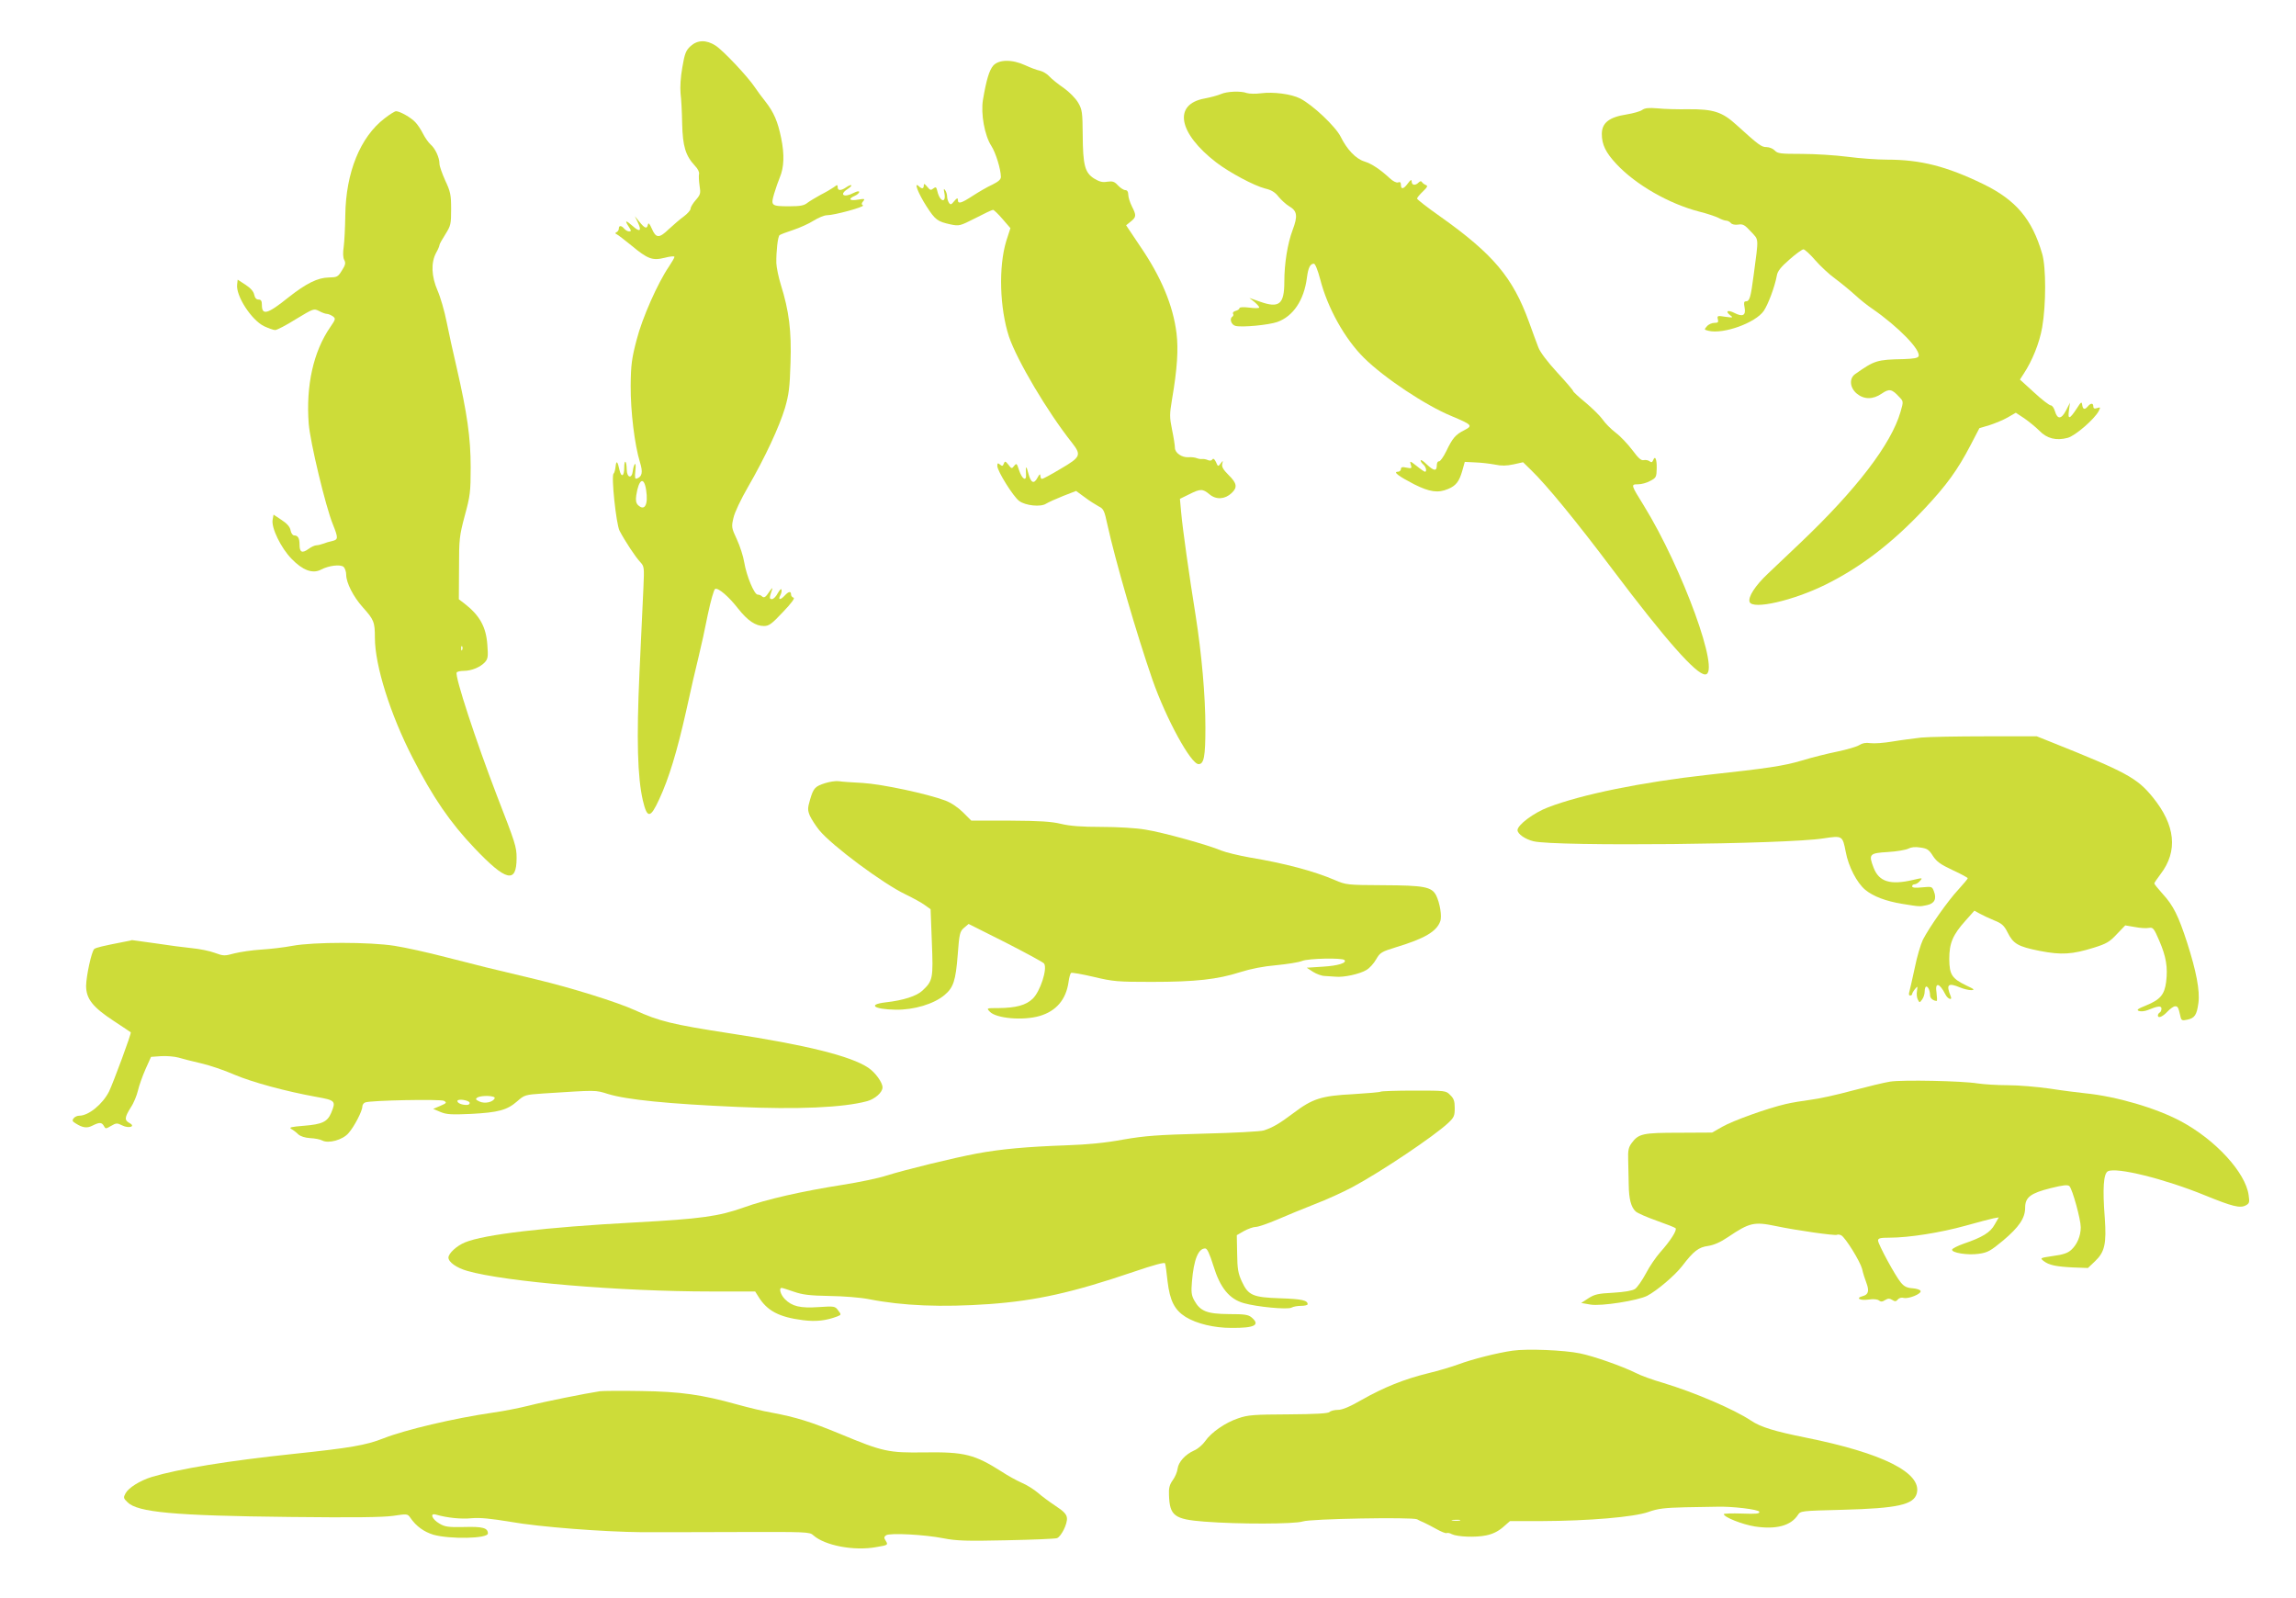 <?xml version="1.0" standalone="no"?>
<!DOCTYPE svg PUBLIC "-//W3C//DTD SVG 20010904//EN"
 "http://www.w3.org/TR/2001/REC-SVG-20010904/DTD/svg10.dtd">
<svg version="1.0" xmlns="http://www.w3.org/2000/svg"
 width="1280pt" height="891pt" viewBox="0 0 1280 891"
 preserveAspectRatio="xMidYMid meet">
<g transform="translate(0,891) scale(0.1,-0.1)"
fill="#cddc39" stroke="none">
<path d="M3850 8653 c-26 -24 -33 -41 -46 -118 -10 -56 -13 -111 -10 -145 4
-30 8 -107 9 -170 3 -126 19 -178 71 -234 16 -16 26 -36 23 -46 -2 -9 -1 -38
3 -65 7 -43 5 -50 -21 -80 -16 -18 -29 -40 -29 -48 0 -9 -17 -28 -37 -43 -21
-15 -59 -48 -85 -72 -54 -52 -71 -51 -95 5 -12 27 -18 33 -21 21 -5 -26 -17
-22 -47 15 l-26 32 16 -33 c24 -50 13 -59 -28 -22 -40 35 -46 33 -21 -5 14
-22 14 -25 1 -25 -8 0 -20 7 -27 15 -16 19 -30 19 -30 1 0 -8 -6 -17 -12 -20
-10 -5 -10 -7 0 -12 7 -3 43 -31 80 -61 94 -78 119 -87 188 -70 30 8 54 10 54
5 0 -5 -14 -29 -30 -53 -63 -92 -150 -288 -181 -410 -27 -103 -32 -139 -33
-255 -1 -143 22 -331 52 -428 17 -54 12 -80 -18 -90 -10 -4 -12 6 -8 43 3 26
2 43 -2 38 -5 -4 -10 -21 -12 -38 -5 -46 -33 -40 -34 7 -1 52 -14 61 -14 10 0
-47 -16 -56 -26 -14 -11 51 -18 58 -22 22 -2 -19 -7 -37 -11 -40 -15 -9 14
-282 33 -319 31 -59 88 -145 114 -173 24 -26 24 -29 19 -145 -3 -65 -13 -278
-22 -473 -17 -374 -11 -583 19 -713 24 -102 42 -100 91 7 54 116 100 268 150
491 25 116 57 253 70 305 13 52 36 157 51 234 16 76 34 140 41 143 18 7 77
-44 128 -110 53 -67 97 -97 144 -97 28 0 43 11 106 78 47 49 68 78 59 80 -8 2
-14 10 -14 18 0 20 -14 17 -35 -6 -24 -26 -39 -26 -25 1 6 11 9 25 7 32 -2 7
-11 -3 -21 -20 -9 -18 -24 -33 -32 -33 -16 0 -16 7 1 55 4 11 -3 5 -15 -12
-22 -34 -31 -39 -44 -26 -4 4 -14 8 -22 8 -19 0 -62 103 -75 180 -5 33 -24 91
-41 128 -30 64 -31 70 -19 120 6 29 42 105 81 172 97 168 174 335 206 440 22
76 27 115 31 252 6 178 -8 289 -54 436 -13 42 -24 96 -25 120 -1 67 8 147 18
156 5 4 39 17 76 29 36 12 88 35 114 52 26 16 59 30 74 30 41 0 213 47 201 55
-9 5 -9 11 1 23 12 14 8 15 -29 9 -48 -8 -57 4 -18 21 14 6 25 16 25 22 0 6
-12 4 -30 -5 -55 -29 -84 -11 -35 21 14 9 24 19 21 21 -3 3 -15 -2 -28 -11
-29 -20 -48 -20 -48 0 0 15 -2 15 -22 0 -13 -9 -45 -28 -73 -42 -27 -15 -61
-35 -74 -45 -18 -15 -41 -19 -100 -19 -102 0 -105 3 -85 71 9 30 23 70 31 89
24 56 27 128 8 220 -19 93 -41 144 -88 204 -17 21 -43 56 -57 77 -41 62 -179
208 -221 235 -52 33 -100 32 -139 -3z m-248 -2474 c13 -83 -8 -121 -46 -84
-10 11 -13 26 -9 53 14 92 43 108 55 31z"/>
<path d="M5537 8544 c-22 -26 -38 -78 -57 -190 -13 -78 9 -200 47 -258 24 -38
52 -127 53 -172 0 -14 -13 -26 -47 -43 -27 -12 -75 -40 -109 -62 -66 -43 -84
-48 -84 -23 0 12 -5 11 -20 -7 -17 -21 -21 -22 -30 -9 -5 8 -10 24 -10 35 0
11 -5 27 -11 35 -8 11 -9 7 -4 -17 11 -58 -25 -49 -39 10 -6 25 -9 27 -23 16
-13 -11 -18 -10 -34 10 -15 18 -19 19 -19 7 0 -19 -11 -21 -29 -3 -28 25 -1
-43 44 -113 49 -76 61 -85 134 -101 49 -10 52 -9 139 35 48 25 92 46 98 46 5
0 29 -23 53 -51 l44 -51 -23 -71 c-44 -144 -37 -375 15 -534 45 -132 213 -417
351 -591 54 -69 49 -80 -62 -145 -53 -32 -100 -57 -105 -57 -5 0 -9 8 -9 18
-1 12 -5 9 -16 -11 -20 -38 -37 -30 -51 24 -12 46 -16 44 -13 -5 3 -43 -22
-28 -39 23 -12 38 -14 40 -27 24 -13 -17 -15 -17 -32 6 -17 21 -20 22 -26 6
-5 -14 -9 -15 -21 -5 -12 10 -15 9 -15 -8 0 -28 89 -171 122 -195 35 -26 120
-35 150 -15 13 8 55 27 95 43 l72 28 48 -35 c26 -20 62 -42 78 -51 27 -13 32
-24 48 -99 45 -205 163 -611 252 -868 76 -217 214 -470 257 -470 30 0 38 42
38 204 0 178 -21 412 -55 628 -35 217 -72 480 -80 570 l-7 77 51 25 c63 32 76
32 114 0 37 -31 86 -28 123 7 34 32 30 55 -17 101 -30 30 -39 46 -35 62 5 20
4 20 -9 2 -14 -18 -15 -18 -26 8 -8 17 -15 22 -20 15 -4 -7 -14 -9 -25 -4 -11
5 -25 7 -33 6 -7 -1 -20 1 -30 5 -9 4 -29 6 -44 5 -38 -3 -77 24 -77 53 0 13
-7 58 -16 101 -14 69 -14 85 0 169 29 169 36 279 25 368 -19 155 -86 315 -204
487 l-77 115 26 21 c31 25 32 34 6 85 -11 22 -20 51 -20 65 0 16 -6 25 -16 25
-9 0 -28 12 -41 26 -20 22 -30 25 -60 21 -27 -5 -44 0 -74 18 -51 33 -62 74
-63 245 -1 123 -3 139 -25 177 -14 24 -48 59 -80 82 -31 21 -67 50 -80 64 -13
15 -37 29 -54 33 -16 3 -53 17 -81 30 -73 34 -148 33 -179 -2z"/>
<path d="M6805 8385 c-16 -7 -57 -18 -89 -24 -177 -32 -148 -193 65 -357 75
-57 210 -129 272 -145 35 -8 56 -21 75 -46 15 -18 41 -42 59 -53 45 -26 49
-54 19 -133 -28 -75 -46 -186 -46 -287 0 -126 -28 -150 -135 -112 l-60 21 28
-22 c15 -13 27 -26 27 -31 0 -5 -25 -5 -55 -1 -33 4 -55 3 -55 -3 0 -5 -9 -12
-21 -15 -12 -3 -18 -10 -15 -16 4 -5 2 -12 -3 -16 -19 -11 -7 -46 17 -52 37
-9 184 5 233 22 89 32 149 122 165 247 7 55 18 78 39 78 7 0 22 -37 35 -87 41
-160 137 -332 244 -438 112 -111 343 -265 489 -325 114 -48 119 -53 71 -78
-50 -25 -66 -44 -101 -117 -16 -33 -35 -59 -41 -57 -7 1 -12 -9 -12 -23 0 -34
-17 -31 -57 7 -18 18 -33 27 -33 21 0 -6 7 -16 15 -23 15 -12 21 -40 9 -40 -3
0 -24 14 -46 32 -38 30 -40 30 -33 8 7 -21 5 -23 -24 -17 -23 5 -31 3 -31 -8
0 -8 -8 -15 -17 -15 -29 0 4 -25 91 -70 86 -43 133 -50 189 -26 44 18 62 42
79 101 l14 50 60 -3 c32 -1 81 -7 108 -12 36 -8 65 -7 103 1 l54 12 45 -44
c86 -83 251 -284 454 -554 296 -393 466 -585 516 -585 89 0 -126 591 -341 940
-74 119 -74 120 -33 120 18 0 49 8 68 19 33 17 35 22 36 70 1 52 -9 74 -20 45
-5 -12 -10 -13 -19 -6 -7 6 -22 9 -33 7 -14 -4 -30 10 -64 56 -25 33 -66 77
-93 97 -26 20 -59 53 -73 74 -15 21 -58 63 -95 94 -38 31 -69 60 -69 64 0 4
-40 51 -90 105 -54 59 -95 113 -104 139 -9 22 -32 86 -52 141 -90 248 -199
378 -495 588 -71 50 -129 95 -129 100 0 5 15 23 33 40 24 23 28 31 17 35 -8 3
-18 10 -22 16 -5 8 -11 7 -20 -2 -18 -18 -38 -15 -38 6 -1 13 -5 11 -21 -10
-24 -33 -39 -36 -39 -8 0 13 -5 18 -16 13 -9 -3 -28 6 -47 24 -52 48 -99 80
-141 93 -48 15 -97 67 -132 138 -28 56 -155 177 -226 213 -49 25 -149 38 -218
29 -30 -4 -65 -3 -78 1 -34 13 -112 10 -147 -6z"/>
<path d="M9155 8297 c-11 -8 -50 -19 -87 -25 -97 -15 -138 -47 -138 -109 0
-59 22 -104 81 -167 108 -116 293 -222 463 -266 41 -10 88 -26 105 -34 16 -9
36 -16 44 -16 8 0 20 -6 26 -13 6 -8 23 -12 42 -9 26 4 36 -2 70 -39 45 -49
44 -27 16 -239 -17 -130 -23 -150 -44 -150 -11 0 -12 -8 -7 -35 8 -44 -11 -53
-56 -30 -37 19 -54 11 -25 -12 19 -14 17 -15 -27 -9 -43 7 -46 6 -41 -14 4
-16 1 -20 -19 -20 -14 0 -33 -8 -42 -19 -16 -18 -16 -19 8 -25 83 -21 263 44
309 111 25 38 61 133 73 198 4 24 23 47 71 89 35 31 70 56 77 56 7 0 37 -27
66 -61 29 -33 78 -79 109 -101 31 -23 80 -63 110 -90 29 -27 74 -63 100 -80
143 -99 270 -229 257 -264 -4 -10 -26 -14 -83 -16 -150 -3 -162 -7 -270 -83
-35 -24 -31 -76 8 -109 41 -34 91 -34 140 0 41 28 56 26 97 -19 24 -25 24 -25
7 -84 -52 -179 -245 -432 -561 -732 -60 -57 -141 -134 -179 -170 -71 -67 -111
-130 -101 -157 17 -44 241 7 422 96 196 97 372 231 554 425 121 129 183 214
255 352 l50 96 57 17 c31 10 77 29 101 43 l45 26 47 -31 c26 -18 64 -49 84
-69 42 -44 94 -57 158 -40 42 11 149 104 173 149 11 22 10 23 -9 17 -15 -5
-21 -2 -21 9 0 20 -14 20 -30 1 -18 -21 -28 -19 -32 8 -3 20 -6 17 -30 -20
-40 -61 -51 -64 -44 -12 l6 44 -22 -43 c-26 -50 -48 -52 -62 -4 -5 17 -15 32
-23 32 -8 0 -50 32 -93 72 l-79 72 20 31 c48 72 89 173 104 260 22 127 22 335
0 410 -56 193 -146 300 -329 389 -204 99 -349 136 -536 136 -53 0 -152 7 -220
16 -69 9 -184 16 -257 16 -117 0 -133 2 -149 19 -9 10 -30 19 -46 19 -28 0
-42 10 -170 126 -77 70 -127 86 -265 85 -60 -1 -137 1 -173 5 -48 4 -70 2 -85
-9z"/>
<path d="M2144 8250 c-136 -104 -216 -302 -219 -540 -1 -69 -5 -148 -9 -177
-5 -32 -4 -59 3 -72 9 -17 7 -28 -13 -59 -22 -36 -27 -38 -73 -39 -62 -1 -126
-33 -225 -111 -117 -94 -148 -102 -148 -42 0 23 -5 30 -19 30 -12 0 -20 9 -24
28 -4 18 -20 36 -49 55 l-43 28 -3 -27 c-8 -63 80 -199 151 -233 24 -11 51
-21 61 -21 10 0 62 27 116 61 98 59 99 60 129 45 16 -9 36 -16 44 -16 7 0 21
-6 32 -13 17 -13 17 -16 -14 -61 -94 -136 -136 -326 -120 -538 8 -102 94 -462
135 -562 30 -75 30 -84 -3 -92 -16 -3 -38 -10 -51 -15 -13 -5 -30 -9 -38 -9
-9 0 -29 -9 -45 -21 -35 -25 -49 -18 -49 24 0 37 -9 52 -30 52 -8 0 -17 12
-20 28 -3 19 -19 38 -50 58 l-45 30 -5 -28 c-9 -44 46 -158 106 -219 61 -63
116 -84 163 -60 43 23 108 31 126 16 8 -7 15 -27 15 -44 0 -45 40 -123 92
-181 63 -70 68 -83 68 -171 0 -154 86 -427 210 -668 114 -223 210 -362 345
-504 177 -186 235 -200 235 -55 0 62 -7 83 -110 348 -116 302 -236 667 -224
686 3 5 21 9 40 9 43 0 93 21 118 49 16 18 18 31 13 95 -7 102 -43 166 -130
233 l-29 22 1 173 c0 163 2 180 32 293 30 110 33 132 33 270 0 166 -20 302
-78 555 -19 80 -44 195 -56 255 -12 61 -35 140 -51 176 -34 79 -37 154 -8 209
11 19 19 39 19 44 0 5 15 32 33 60 30 48 32 56 32 141 0 80 -4 97 -33 159 -17
38 -32 80 -32 93 0 34 -23 85 -50 108 -12 11 -31 38 -42 60 -11 22 -30 51 -42
63 -23 26 -87 62 -108 62 -7 0 -36 -18 -64 -40z m433 -2962 c-3 -8 -6 -5 -6 6
-1 11 2 17 5 13 3 -3 4 -12 1 -19z"/>
<path d="M10710 4798 c-41 -5 -113 -14 -160 -22 -47 -8 -102 -12 -123 -9 -25
4 -45 0 -62 -11 -14 -9 -69 -25 -122 -36 -54 -11 -143 -33 -198 -50 -101 -30
-188 -43 -527 -80 -362 -40 -702 -109 -888 -181 -79 -30 -170 -98 -170 -127 0
-21 43 -51 89 -62 121 -30 1410 -17 1616 16 107 16 107 16 125 -76 15 -81 62
-172 109 -211 45 -37 115 -63 206 -78 99 -16 96 -16 138 -7 42 9 55 35 38 78
-10 26 -12 26 -65 21 -39 -4 -56 -2 -56 6 0 6 6 11 13 11 8 0 22 8 31 19 16
18 15 18 -41 5 -125 -29 -188 -10 -218 69 -29 75 -23 81 80 87 50 3 101 12
114 19 15 8 38 11 67 6 38 -5 48 -12 70 -47 21 -32 42 -47 110 -79 46 -21 84
-42 84 -45 0 -4 -24 -32 -52 -63 -58 -62 -162 -210 -198 -280 -12 -25 -33 -94
-45 -155 -13 -61 -27 -121 -30 -133 -5 -15 -3 -23 4 -23 6 0 11 4 11 8 0 5 7
17 16 28 15 18 15 18 11 -11 -3 -16 -1 -38 5 -48 9 -18 10 -18 23 0 8 10 15
30 15 46 0 15 4 27 9 27 11 0 21 -25 21 -50 0 -15 18 -30 37 -30 3 0 2 20 -1
45 -10 61 16 57 49 -8 13 -27 41 -37 30 -11 -27 66 -15 77 52 49 19 -8 47 -15
62 -15 22 1 18 5 -25 25 -83 40 -96 61 -97 148 0 89 19 135 92 216 l48 54 29
-16 c16 -9 52 -26 81 -38 43 -17 56 -29 75 -67 32 -64 58 -79 178 -103 123
-24 182 -20 304 18 70 22 87 32 127 75 l47 49 53 -9 c30 -6 65 -8 79 -5 23 4
28 -2 58 -72 38 -88 48 -148 38 -229 -9 -71 -33 -99 -111 -131 -47 -19 -56
-25 -41 -31 10 -4 33 -2 50 5 55 23 76 25 76 8 0 -9 -4 -19 -10 -22 -5 -3 -10
-10 -10 -16 0 -18 26 -8 53 21 16 17 35 30 43 30 15 0 18 -5 29 -53 5 -26 9
-28 38 -22 43 9 54 27 63 94 9 68 -12 177 -63 336 -48 148 -77 207 -135 270
-26 29 -48 56 -48 60 0 3 16 27 35 52 98 128 83 273 -44 429 -87 107 -148 140
-566 307 l-80 32 -285 0 c-157 0 -319 -3 -360 -7z"/>
<path d="M4600 4544 c-56 -18 -65 -27 -84 -92 -14 -48 -14 -58 -1 -90 9 -19
32 -55 52 -80 70 -86 358 -300 483 -359 41 -20 89 -46 106 -59 l32 -23 7 -184
c8 -202 6 -215 -53 -270 -32 -30 -106 -54 -204 -65 -103 -12 -67 -39 54 -41
103 -2 215 32 274 82 49 41 62 80 73 222 9 120 12 132 35 152 l26 22 207 -104
c113 -58 210 -110 214 -117 19 -30 -22 -156 -64 -196 -37 -36 -93 -51 -190
-52 -68 0 -68 0 -49 -20 35 -38 186 -51 278 -24 92 27 147 91 161 189 3 25 10
48 14 51 5 3 62 -7 126 -22 109 -26 134 -28 323 -28 245 0 368 14 493 54 60
19 131 33 202 39 61 6 126 16 145 24 34 14 222 18 235 5 16 -16 -36 -32 -118
-37 l-92 -6 35 -23 c19 -12 49 -23 65 -23 17 -1 44 -3 60 -4 46 -5 136 15 172
37 18 10 42 37 55 60 22 38 29 42 113 68 155 47 223 86 244 143 11 28 -2 104
-23 146 -25 47 -66 55 -296 56 -201 1 -206 2 -269 29 -117 50 -278 93 -476
126 -61 11 -131 28 -156 38 -72 31 -327 102 -424 117 -51 9 -158 15 -245 15
-111 0 -175 5 -225 17 -54 13 -118 17 -285 18 l-215 0 -45 45 c-28 28 -66 54
-100 67 -102 38 -350 91 -460 98 -58 3 -118 7 -135 10 -16 2 -50 -3 -75 -11z"/>
<path d="M695 3660 c-124 -24 -161 -33 -170 -41 -15 -15 -44 -149 -45 -205 0
-72 37 -119 153 -195 51 -34 94 -62 96 -64 5 -5 -96 -277 -121 -330 -36 -71
-114 -135 -166 -135 -11 0 -25 -6 -31 -14 -10 -12 -8 -18 11 -29 39 -25 64
-28 94 -12 38 19 51 19 63 -2 9 -17 11 -17 40 0 29 17 34 17 62 3 38 -19 77
-6 41 13 -29 16 -28 31 7 87 17 25 34 68 40 94 6 27 25 80 42 119 l31 69 56 4
c32 2 75 -2 97 -8 22 -7 79 -21 126 -32 48 -11 131 -39 185 -63 102 -43 286
-93 457 -124 107 -19 111 -23 83 -90 -21 -49 -50 -63 -151 -71 -72 -6 -86 -9
-71 -18 11 -6 28 -19 39 -30 12 -11 37 -19 66 -21 26 -1 56 -7 67 -13 35 -19
115 3 147 41 32 36 77 123 77 148 0 9 7 20 16 23 31 12 420 19 439 9 17 -10
15 -13 -20 -28 l-40 -17 40 -17 c33 -14 61 -16 170 -11 153 8 202 21 258 70
41 36 44 37 147 44 301 19 285 20 360 -3 104 -32 334 -55 720 -72 335 -15 591
-4 724 32 44 12 86 49 86 77 0 27 -40 83 -79 109 -96 65 -344 127 -771 192
-325 50 -396 68 -530 129 -98 45 -358 126 -547 171 -269 64 -318 76 -508 125
-99 26 -227 54 -285 63 -140 22 -451 22 -570 0 -47 -9 -125 -18 -175 -21 -49
-3 -116 -13 -148 -21 -55 -15 -61 -15 -110 3 -29 11 -86 22 -127 26 -41 4
-133 16 -204 27 -71 10 -129 18 -130 18 -1 -1 -19 -5 -41 -9z m2063 -872 c-8
-22 -54 -33 -85 -19 -21 10 -24 14 -12 22 22 14 101 11 97 -3z m-140 -25 c2
-8 -5 -13 -16 -13 -28 0 -52 10 -52 22 0 14 63 5 68 -9z"/>
<path d="M10537 2880 c-32 -5 -127 -28 -210 -50 -84 -23 -188 -46 -232 -51
-44 -6 -107 -16 -140 -24 -103 -24 -295 -93 -354 -127 l-56 -32 -185 -1 c-202
0 -225 -5 -264 -58 -17 -23 -21 -41 -19 -95 1 -37 2 -98 3 -137 1 -80 13 -125
39 -149 10 -9 62 -32 116 -51 54 -19 102 -38 106 -42 10 -10 -27 -69 -86 -135
-23 -26 -59 -78 -79 -117 -21 -39 -48 -78 -61 -87 -16 -10 -58 -17 -122 -21
-83 -4 -104 -9 -138 -31 l-40 -26 52 -9 c59 -10 263 22 316 49 55 29 154 113
195 166 64 84 92 105 145 112 32 5 69 21 110 49 120 81 146 87 266 62 113 -24
332 -55 342 -49 5 3 16 1 24 -3 24 -14 104 -143 116 -187 5 -23 16 -58 24 -78
17 -45 11 -66 -21 -74 -42 -11 -14 -26 33 -19 28 4 49 2 58 -5 10 -8 19 -8 34
2 17 10 25 10 40 1 15 -10 22 -9 31 2 7 9 21 13 34 9 27 -6 99 23 93 39 -2 7
-22 13 -45 15 -31 2 -47 10 -65 32 -31 37 -127 214 -127 234 0 13 13 16 64 16
108 0 284 28 421 66 72 20 143 39 159 42 l29 5 -23 -40 c-24 -44 -68 -71 -174
-107 -33 -12 -61 -26 -63 -32 -6 -18 87 -33 148 -24 50 7 66 16 136 74 89 75
123 125 123 183 0 58 30 81 142 109 72 18 96 20 105 11 17 -18 63 -185 63
-229 0 -48 -20 -96 -53 -126 -18 -17 -45 -27 -101 -34 -73 -11 -74 -11 -53
-28 30 -23 67 -31 164 -36 l83 -3 39 37 c55 52 65 98 55 242 -13 164 -7 247
17 260 46 25 317 -42 544 -135 150 -61 193 -72 225 -55 20 11 22 17 16 57 -17
126 -185 309 -378 412 -138 74 -361 139 -533 156 -38 4 -127 15 -197 26 -70
10 -175 19 -235 19 -59 0 -135 5 -168 10 -85 14 -419 21 -488 10z"/>
<path d="M7697 2824 c-3 -3 -72 -9 -154 -14 -177 -9 -226 -25 -333 -106 -77
-58 -115 -80 -164 -96 -17 -6 -168 -14 -336 -18 -260 -7 -326 -12 -448 -33
-96 -18 -198 -28 -315 -32 -225 -8 -367 -21 -502 -46 -128 -24 -395 -89 -507
-124 -43 -14 -150 -36 -238 -50 -229 -36 -428 -81 -555 -127 -138 -49 -235
-63 -605 -83 -502 -27 -840 -67 -947 -111 -47 -19 -93 -62 -93 -85 0 -25 45
-57 104 -74 211 -61 852 -115 1363 -115 l243 0 17 -27 c49 -81 116 -116 250
-133 72 -9 127 -3 191 21 22 9 23 10 5 33 -17 24 -21 25 -109 19 -103 -7 -148
4 -188 44 -24 24 -36 63 -18 63 4 0 35 -10 67 -21 49 -17 87 -22 200 -24 79
-1 175 -9 220 -18 188 -37 404 -46 673 -27 259 19 462 64 800 179 117 40 175
55 177 48 3 -7 9 -52 14 -100 13 -109 39 -160 101 -199 62 -38 159 -61 255
-61 130 -1 162 16 113 58 -19 16 -39 19 -128 19 -121 1 -159 16 -192 76 -16
29 -18 47 -13 105 10 122 35 185 74 185 11 0 24 -28 46 -98 37 -121 88 -184
169 -207 74 -21 243 -37 266 -25 10 6 35 10 54 10 20 0 36 4 36 9 0 22 -34 29
-150 33 -156 5 -181 16 -217 94 -21 46 -25 71 -26 156 l-2 102 40 23 c22 12
52 23 66 23 14 0 68 19 120 41 52 23 146 61 209 86 63 24 158 67 210 95 159
85 455 284 533 357 33 31 37 40 37 83 0 39 -5 54 -25 73 -24 25 -26 25 -203
25 -98 0 -181 -3 -185 -6z"/>
<path d="M8432 1380 c-84 -12 -223 -47 -301 -76 -35 -13 -111 -36 -170 -50
-134 -33 -248 -79 -371 -149 -66 -38 -107 -55 -131 -55 -19 0 -40 -5 -47 -12
-8 -8 -79 -12 -229 -13 -192 -1 -225 -3 -280 -22 -72 -24 -150 -78 -184 -127
-13 -19 -40 -43 -61 -52 -50 -22 -88 -64 -93 -102 -2 -18 -14 -46 -27 -64 -18
-25 -23 -45 -21 -83 4 -116 30 -135 197 -148 191 -15 504 -14 549 1 41 15 610
25 637 12 8 -5 26 -13 40 -19 14 -6 45 -23 69 -36 25 -14 50 -24 55 -22 6 3
20 0 30 -6 31 -15 132 -19 190 -7 36 7 67 22 94 45 l40 35 179 0 c256 1 512
22 593 51 53 19 90 23 205 26 77 1 156 3 175 3 84 3 234 -15 238 -28 3 -11
-17 -13 -97 -10 -56 2 -101 0 -101 -3 0 -17 104 -58 173 -69 119 -18 201 4
240 64 15 23 18 23 249 29 306 8 398 28 414 92 29 114 -190 224 -617 310 -179
36 -253 59 -307 95 -96 64 -319 159 -492 211 -56 16 -125 41 -153 56 -73 36
-230 92 -309 108 -86 18 -294 27 -376 15z m-294 -947 c-10 -2 -28 -2 -40 0
-13 2 -5 4 17 4 22 1 32 -1 23 -4z"/>
<path d="M3345 1154 c-79 -12 -310 -58 -395 -80 -52 -13 -142 -31 -200 -39
-221 -32 -491 -96 -613 -144 -96 -38 -184 -53 -497 -86 -369 -39 -640 -83
-794 -129 -65 -20 -129 -60 -146 -91 -13 -24 -12 -28 11 -50 56 -56 258 -75
905 -82 358 -4 514 -2 574 6 81 12 82 12 98 -11 32 -47 76 -78 128 -94 92 -26
304 -22 304 7 0 31 -29 39 -132 36 -89 -2 -108 1 -138 19 -42 24 -56 61 -19
50 62 -18 140 -26 199 -20 47 4 106 -2 215 -20 163 -29 519 -56 735 -58 74 0
315 0 534 1 380 1 400 1 420 -18 63 -57 227 -89 351 -66 66 11 67 12 53 35
-11 17 -10 22 2 31 21 14 214 4 320 -17 71 -14 128 -16 350 -11 146 3 273 8
283 12 24 10 59 81 55 113 -2 20 -18 37 -64 67 -33 22 -78 55 -98 73 -21 18
-62 44 -91 56 -29 13 -78 40 -108 60 -154 98 -209 112 -432 109 -203 -3 -233
4 -469 102 -167 69 -247 94 -386 120 -47 8 -132 29 -190 45 -197 55 -317 72
-535 75 -110 2 -213 1 -230 -1z"/>
</g>
</svg>
